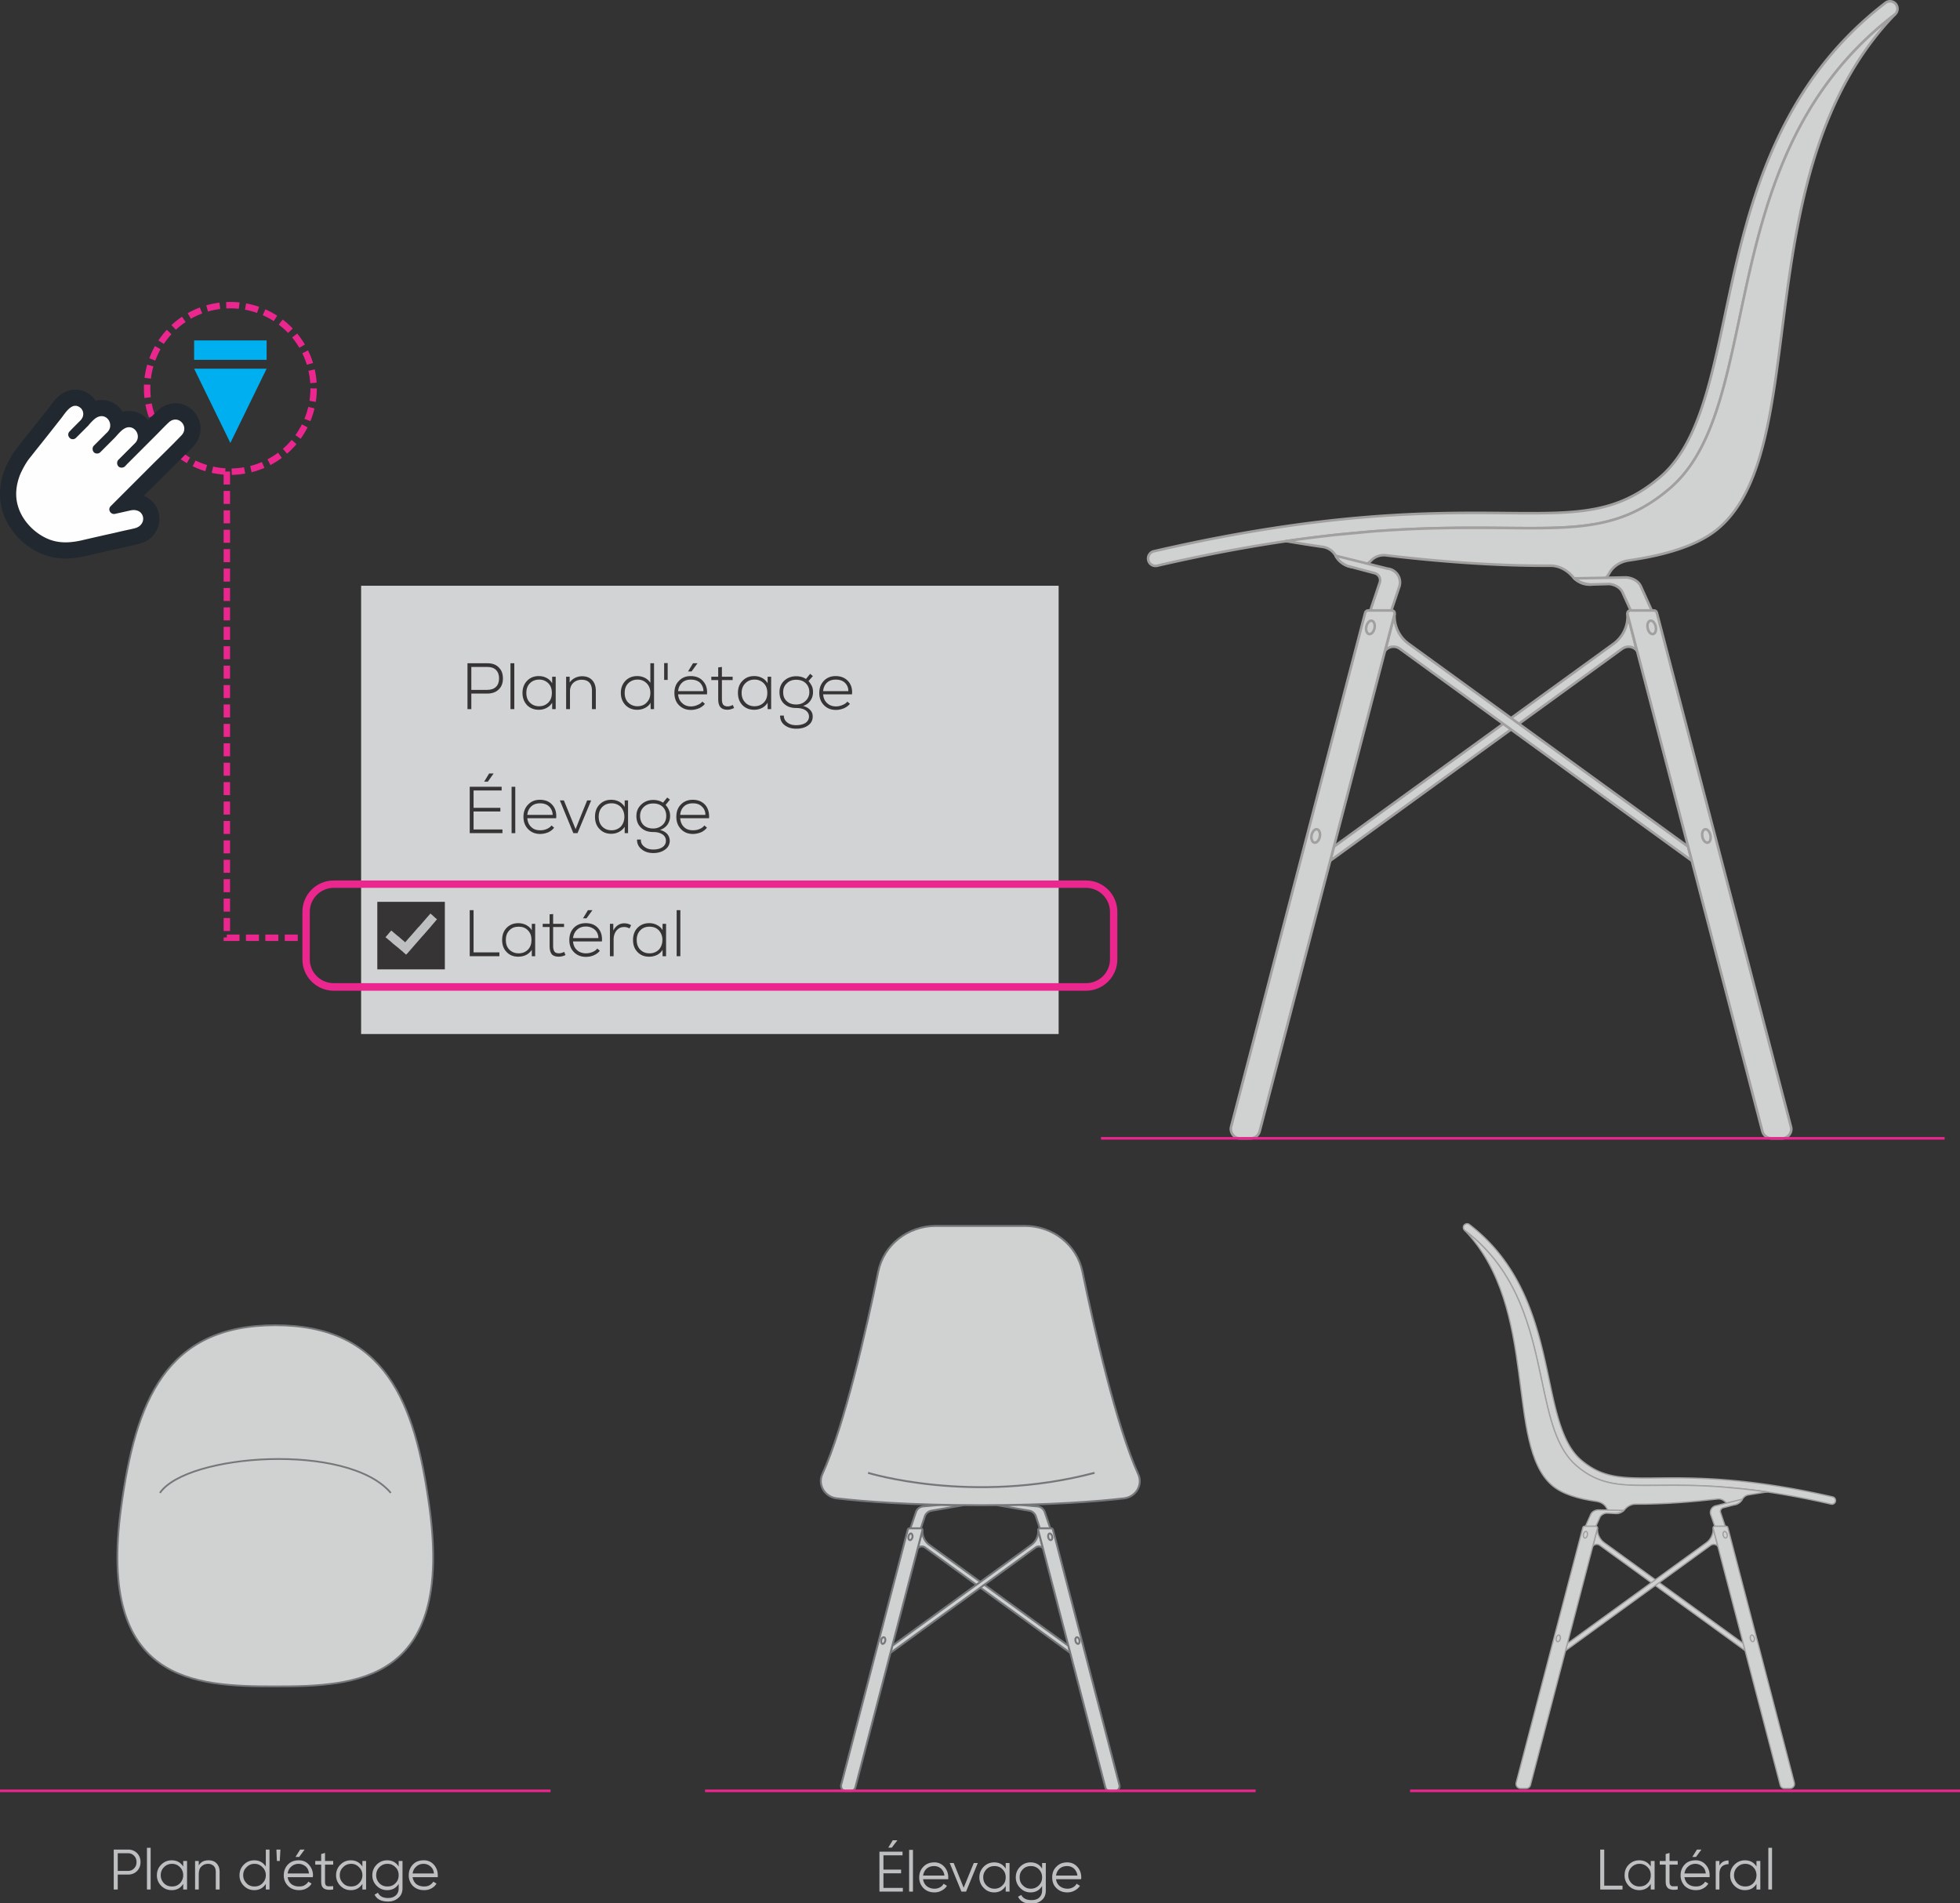 <svg xmlns="http://www.w3.org/2000/svg" xml:space="preserve" id="svg1" width="545.811" height="529.902" viewBox="0 0 144.413 140.203"><rect x="0" y="0" width="144.413" height="140.203" fill="#333333" stroke="none"/><defs id="defs1"><style id="style1" type="text/css">.fil2{fill-rule:nonzero}.str3,.str6{stroke:#ec268f;stroke-width:.16;stroke-miterlimit:22.926}.str6{stroke-width:.4;stroke-dasharray:.81 .4}.str0,.str2,.str4,.str5{stroke:#75787a;stroke-width:.11;stroke-linejoin:round;stroke-miterlimit:10}.str0,.str2,.str4{stroke-width:.12}.str0,.str4{stroke:#a1a09f;stroke-width:.16}.str4{stroke-width:.08}.fil1,.fil2{fill:none}.fil1{fill-rule:nonzero}.fil8{fill:#00afef}.fil0,.fil11,.fil3{fill:#bdbfc1;fill-rule:nonzero}.fil0,.fil11{fill:#373435}.fil0{fill:#d0d1d1}</style></defs><g id="layer1" transform="translate(-31.88 -126.972)"><g id="g23" style="clip-rule:evenodd;fill-rule:evenodd;image-rendering:optimizeQuality;shape-rendering:geometricPrecision;text-rendering:geometricPrecision" transform="matrix(1.182 0 0 1.182 31.88 126.946)"><g id="Camada_x0020_1"><g id="_2846389327872"><path id="path1" d="M71.58 34.94c.06.25.31.4.56.34 10.65-2.45 17.03-2.39 21.7-2.35 4.54.04 7.27.07 10.23-2.45 2.57-2.18 3.4-6.11 4.37-10.66 1.36-6.44 2.91-13.72 9.66-18.88.2-.16.24-.44.09-.65a.465.465 0 0 0-.66-.09c-7.02 5.38-8.67 13.15-10 19.43-.93 4.38-1.74 8.17-4.06 10.14-2.7 2.29-5.16 2.27-9.62 2.23-4.45-.04-11.15-.11-21.92 2.38-.25.05-.41.31-.35.56" class="fil0"></path><path id="path2" d="M71.58 34.94c.06.25.31.4.56.34 10.65-2.45 17.03-2.39 21.7-2.35 4.54.04 7.27.07 10.23-2.45 2.57-2.18 3.4-6.11 4.37-10.66 1.36-6.44 2.91-13.72 9.66-18.88.2-.16.24-.44.09-.65a.465.465 0 0 0-.66-.09c-7.02 5.38-8.67 13.15-10 19.43-.93 4.38-1.74 8.17-4.06 10.14-2.7 2.29-5.16 2.27-9.62 2.23-4.45-.04-11.15-.11-21.92 2.38-.25.05-.41.31-.35.56z" class="fil1 str0"></path><path id="path3" d="m83.23 33.36 2.36-.22c3.34-.25 5.99-.23 8.25-.21 4.54.04 7.27.07 10.23-2.45 2.57-2.18 3.4-6.11 4.37-10.66 1.36-6.44 2.91-13.72 9.66-18.88-9.4 9.79-4.99 26.93-10.98 32.01-1.22 1.04-3.21 1.66-5.58 2-.5.07-.97.34-1.22.79-.23.43-.69.72-1.22.72-.43 0-.81-.19-1.06-.49-.36-.42-.86-.7-1.42-.69-3.46.02-7.14-.28-10.25-.65-.33-.03-.66.08-.89.32-.25.26-.61.43-1 .43a1.4 1.4 0 0 1-1.22-.72c-.16-.29-.46-.5-.79-.55-.92-.13-1.69-.26-2.29-.36 1.07-.16 2.09-.28 3.05-.39" class="fil0"></path><path id="path4" d="m83.23 33.36 2.36-.22c3.34-.25 5.99-.23 8.25-.21 4.54.04 7.27.07 10.23-2.45 2.57-2.18 3.4-6.11 4.37-10.66 1.36-6.44 2.91-13.72 9.66-18.88-9.4 9.79-4.99 26.93-10.98 32.01-1.22 1.04-3.21 1.66-5.58 2-.5.07-.97.34-1.22.79-.23.43-.69.72-1.22.72-.43 0-.81-.19-1.06-.49-.36-.42-.86-.7-1.42-.69-3.46.02-7.14-.28-10.25-.65-.33-.03-.66.08-.89.32-.25.26-.61.43-1 .43a1.4 1.4 0 0 1-1.22-.72c-.16-.29-.46-.5-.79-.55-.92-.13-1.69-.26-2.29-.36 1.07-.16 2.09-.28 3.05-.39z" class="fil1 str0"></path><path id="path5" d="M80.17 33.75h.01z" class="fil0"></path><path id="path6" d="M80.17 33.75h.01z" class="fil1 str0"></path><path id="path7" d="M98.13 36.07c.33.26.73.39 1.15.38l1.05-.03c.38.05.69.25.81.52l.51 1.13h1.31l-.68-1.51c-.13-.3-.5-.52-.9-.55z" class="fil0"></path><path id="path8" d="M98.13 36.07c.33.26.73.39 1.15.38l1.05-.03c.38.05.69.25.81.52l.51 1.13h1.31l-.68-1.51c-.13-.3-.5-.52-.9-.55z" class="fil1 str0"></path><path id="path9" d="m83.26 34.66 3.22.8c.54.05.9.57.76 1.09l-.51 1.52h-1.31l.59-1.75c.08-.24-.06-.5-.31-.57l-1.69-.45c-.56-.21-.75-.64-.75-.64" class="fil0"></path><path id="path10" d="m83.26 34.66 3.22.8c.54.05.9.57.76 1.09l-.51 1.52h-1.31l.59-1.75c.08-.24-.06-.5-.31-.57l-1.69-.45c-.56-.21-.75-.64-.75-.64z" class="fil1 str0"></path><path id="path11" d="M101.45 38.3c.05.72-.28 1.41-.86 1.84L83.15 52.79l-.23.88 18.21-13.22c.29-.2.68-.15.9.12z" class="fil0"></path><path id="path12" d="M101.45 38.3c.05.72-.28 1.41-.86 1.84L83.15 52.79l-.23.88 18.21-13.22c.29-.2.68-.15.9.12z" class="fil1 str0"></path><path id="path13" d="M86.93 38.3c-.04.72.28 1.41.87 1.84l17.43 12.65.23.88-18.21-13.22a.67.67 0 0 0-.9.12z" class="fil0"></path><path id="path14" d="M86.93 38.3c-.04.72.28 1.41.87 1.84l17.43 12.65.23.88-18.21-13.22a.67.67 0 0 0-.9.12z" class="fil1 str0"></path><path id="path15" d="m109.86 70.54-8.41-32.24c-.03-.12.06-.23.18-.23h1.47c.09 0 .16.06.18.14l8.36 32.04c.1.36-.18.72-.55.72h-.67c-.26 0-.49-.18-.56-.43" class="fil0"></path><path id="path16" d="m109.86 70.54-8.41-32.24c-.03-.12.06-.23.18-.23h1.47c.09 0 .16.06.18.14l8.36 32.04c.1.36-.18.72-.55.72h-.67c-.26 0-.49-.18-.56-.43z" class="fil1 str0"></path><path id="path17" d="M102.71 39.18c.04.23.2.39.34.36s.21-.24.16-.47c-.05-.22-.2-.39-.34-.36s-.21.24-.16.47" class="fil0"></path><path id="path18" d="M102.71 39.18c.04.23.2.39.34.36s.21-.24.16-.47c-.05-.22-.2-.39-.34-.36s-.21.24-.16.47z" class="fil1 str0"></path><path id="path19" d="M106.12 52.18c.04.23.2.39.34.36s.21-.24.16-.47-.2-.39-.34-.36-.21.24-.16.47" class="fil0"></path><path id="path20" d="M106.12 52.18c.04.23.2.39.34.36s.21-.24.16-.47-.2-.39-.34-.36-.21.24-.16.47z" class="fil1 str0"></path><path id="path21" d="m78.52 70.54 8.41-32.24c.03-.12-.05-.23-.17-.23h-1.48c-.08 0-.16.06-.18.14l-8.36 32.04c-.09.36.18.72.55.72h.68c.26 0 .48-.18.55-.43" class="fil0"></path><path id="path22" d="m78.52 70.54 8.41-32.24c.03-.12-.05-.23-.17-.23h-1.48c-.08 0-.16.06-.18.14l-8.36 32.04c-.09.36.18.72.55.72h.68c.26 0 .48-.18.55-.43z" class="fil1 str0"></path><path id="path23" d="M85.68 39.18c-.05.23-.2.39-.34.36s-.22-.24-.17-.47c.05-.22.2-.39.34-.36s.22.24.17.47" class="fil0"></path><path id="path24" d="M85.68 39.18c-.05.23-.2.39-.34.36s-.22-.24-.17-.47c.05-.22.2-.39.34-.36s.22.24.17.47z" class="fil1 str0"></path><path id="path25" d="M82.27 52.18c-.05.23-.2.39-.34.36s-.22-.24-.17-.47.2-.39.34-.36.22.24.17.47" class="fil0"></path><path id="path26" d="M82.27 52.18c-.05.23-.2.39-.34.36s-.22-.24-.17-.47.2-.39.34-.36.22.24.17.47z" class="fil1 str0"></path><path id="line26" d="M68.63 70.97h52.59" class="fil1" style="stroke:#ec268f;stroke-width:.16;stroke-linejoin:round;stroke-miterlimit:4"></path><path id="path27" d="m60.03 93.84-1.97.34c-.19.03-.35.17-.41.35l-.25.75h-.65l.34-1c.06-.21.25-.35.46-.37l1.14-.1z" class="fil0"></path><path id="path28" d="m60.03 93.84-1.97.34c-.19.03-.35.17-.41.35l-.25.75h-.65l.34-1c.06-.21.25-.35.46-.37l1.14-.1z" class="fil1 str2"></path><path id="path29" d="m62.19 93.84 1.97.34c.19.03.35.17.41.35l.25.75h.65l-.34-1a.54.54 0 0 0-.46-.37l-1.14-.1z" class="fil0"></path><path id="path30" d="m62.19 93.84 1.97.34c.19.03.35.17.41.35l.25.75h.65l-.34-1a.54.54 0 0 0-.46-.37l-1.14-.1z" class="fil1 str2"></path><path id="path31" d="M57.5 95.4c-.02.36.14.7.43.91l8.67 6.29.11.44-9.05-6.57a.34.34 0 0 0-.45.05z" class="fil0"></path><path id="path32" d="M57.5 95.4c-.02.36.14.7.43.91l8.67 6.29.11.44-9.05-6.57a.34.34 0 0 0-.45.05z" class="fil1 str2"></path><path id="path33" d="M64.72 95.4c.02.36-.14.7-.43.91l-8.67 6.29-.11.44 9.05-6.57c.14-.1.34-.08.45.05z" class="fil0"></path><path id="path34" d="M64.72 95.4c.02.36-.14.7-.43.91l-8.67 6.29-.11.44 9.05-6.57c.14-.1.34-.08.45.05z" class="fil1 str2"></path><path id="path35" d="M53.32 111.42 57.5 95.4c.02-.06-.03-.12-.09-.12h-.73c-.04 0-.08.03-.09.07l-4.16 15.93c-.04.18.09.36.28.36h.33c.13 0 .25-.09.28-.22" class="fil0"></path><path id="path36" d="M53.32 111.42 57.5 95.4c.02-.06-.03-.12-.09-.12h-.73c-.04 0-.08.03-.09.07l-4.16 15.93c-.04.18.09.36.28.36h.33c.13 0 .25-.09.28-.22z" class="fil1 str2"></path><path id="path37" d="M56.88 95.84c-.03.11-.1.19-.17.17-.07-.01-.11-.11-.08-.23.02-.11.1-.19.16-.18.07.02.11.12.09.24" class="fil0"></path><path id="path38" d="M56.88 95.84c-.03.11-.1.19-.17.17-.07-.01-.11-.11-.08-.23.02-.11.1-.19.16-.18.07.02.11.12.09.24z" class="fil1 str2"></path><path id="path39" d="M55.18 102.3c-.02.11-.1.19-.17.18-.07-.02-.1-.12-.08-.24.02-.11.1-.19.17-.17.07.01.11.11.08.23" class="fil0"></path><path id="path40" d="M55.18 102.3c-.02.11-.1.19-.17.18-.07-.02-.1-.12-.08-.24.02-.11.1-.19.17-.17.07.01.11.11.08.23z" class="fil1 str2"></path><path id="path41" d="M68.9 111.42 64.72 95.4c-.02-.06.03-.12.09-.12h.73c.04 0 .08.03.09.07l4.15 15.93c.05.18-.08.36-.27.36h-.34c-.13 0-.24-.09-.27-.22" class="fil0"></path><path id="path42" d="M68.9 111.42 64.72 95.4c-.02-.06.03-.12.09-.12h.73c.04 0 .08.03.09.07l4.15 15.93c.05.18-.08.36-.27.36h-.34c-.13 0-.24-.09-.27-.22z" class="fil1 str2"></path><path id="path43" d="M65.34 95.84c.03.11.1.19.17.17.07-.01.11-.11.08-.23-.02-.11-.1-.19-.17-.18-.07.02-.1.12-.08.24" class="fil0"></path><path id="path44" d="M65.34 95.84c.03.11.1.19.17.17.07-.01.11-.11.08-.23-.02-.11-.1-.19-.17-.18-.07.02-.1.12-.08.24z" class="fil1 str2"></path><path id="path45" d="M67.04 102.3c.02.11.1.19.17.18.07-.02.1-.12.08-.24-.03-.11-.1-.19-.17-.17-.07.01-.11.11-.08.23" class="fil0"></path><path id="path46" d="M67.04 102.3c.02.11.1.19.17.18.07-.02.1-.12.08-.24-.03-.11-.1-.19-.17-.17-.07.01-.11.11-.08.23z" class="fil1 str2"></path><path id="path47" d="M61.11 93.84c4.37 0 7.31-.24 8.96-.43.74-.09 1.19-.85.88-1.51-1.35-2.96-2.74-9.04-3.48-12.64-.35-1.65-1.84-2.83-3.58-2.83h-5.56c-1.74 0-3.24 1.18-3.58 2.83-.74 3.6-2.13 9.68-3.49 12.64-.3.66.15 1.42.89 1.51 1.65.19 4.59.43 8.96.43" class="fil0"></path><path id="path48" d="M61.11 93.84c4.37 0 7.31-.24 8.96-.43.74-.09 1.19-.85.88-1.51-1.35-2.96-2.74-9.04-3.48-12.64-.35-1.65-1.84-2.83-3.58-2.83h-5.56c-1.74 0-3.24 1.18-3.58 2.83-.74 3.6-2.13 9.68-3.49 12.64-.3.66.15 1.42.89 1.51 1.65.19 4.59.43 8.96.43z" class="fil1 str2"></path><path id="path49" d="M54.11 91.82s6.49 2.01 14.12 0" class="fil1 str2"></path><path id="line49" d="M43.95 111.64h34.32" class="fil2 str3"></path><path id="path50" d="m55.94 114.72-.35.46h-.22l.28-.46zm-.87 2.97h1.21v.23h-1.46v-2.49h1.44v.23h-1.19v.89h1.1v.23h-1.1z" class="fil3"></path><path id="_1" d="M56.91 115.32v2.6h-.24v-2.6z" class="fil3"></path><path id="_2" d="M58.23 116.1a.8.8 0 0 1 .64.28q.24.27.24.66v.11h-1.57c.03.18.1.32.23.43.13.1.29.16.48.16.14 0 .25-.03.35-.09.1-.05.17-.13.22-.22l.21.13c-.08.12-.18.22-.32.29-.13.08-.29.12-.46.12q-.42 0-.69-.27a.92.92 0 0 1-.26-.67c0-.26.09-.49.26-.66.17-.18.4-.27.67-.27m0 .23c-.19 0-.34.05-.47.16-.12.11-.19.26-.22.43h1.33a.67.67 0 0 0-.22-.44.64.64 0 0 0-.42-.15" class="fil3"></path><path id="_3" d="m59.93 117.92-.73-1.78h.25l.62 1.54.63-1.54h.25l-.73 1.78z" class="fil3"></path><path id="_4" d="M62.69 116.14h.24v1.78h-.24v-.35c-.16.26-.4.4-.72.4-.25 0-.47-.09-.65-.28a.9.9 0 0 1-.27-.66q0-.39.27-.66c.18-.18.4-.27.65-.27q.48 0 .72.39zm-1.2 1.39c.14.14.3.21.5.21s.37-.07.5-.21c.14-.13.2-.3.2-.5s-.06-.36-.2-.5c-.13-.14-.3-.2-.5-.2s-.36.06-.5.2c-.13.14-.2.3-.2.5s.07.37.2.5" class="fil3"></path><path id="_5" d="M64.96 116.14h.23v1.71c0 .26-.08.46-.26.61-.17.14-.39.22-.63.22-.42 0-.7-.15-.84-.44l.2-.11c.11.21.32.32.64.32.2 0 .37-.05.48-.16.12-.11.18-.26.18-.44v-.28c-.16.26-.4.4-.72.4-.25 0-.47-.09-.65-.28a.9.9 0 0 1-.27-.66q0-.39.27-.66c.18-.18.4-.27.65-.27q.48 0 .72.39zm-1.2 1.39c.13.14.3.21.5.21.19 0 .36-.07.5-.21.13-.13.2-.3.2-.5s-.07-.36-.2-.5a.68.68 0 0 0-.5-.2c-.2 0-.37.06-.5.2-.14.14-.2.3-.2.5s.06.37.2.5" class="fil3"></path><path id="_6" d="M66.52 116.1c.26 0 .47.09.64.28q.24.27.24.66c0 .03 0 .06-.01.11h-1.56c.02.18.1.32.23.43.13.1.29.16.48.16.13 0 .25-.03.35-.09.1-.05.17-.13.22-.22l.21.13c-.08.12-.19.22-.32.29-.14.08-.29.12-.47.12-.28 0-.5-.09-.68-.27-.18-.17-.26-.4-.26-.67 0-.26.08-.49.26-.66.17-.18.39-.27.67-.27m0 .23c-.19 0-.34.05-.47.16a.7.7 0 0 0-.22.43h1.33a.7.7 0 0 0-.22-.44.64.64 0 0 0-.42-.15" class="fil3"></path><path id="path51" d="M114.41 93.6c-.02.12-.15.2-.27.17-5.29-1.22-8.46-1.19-10.78-1.17-2.26.02-3.61.04-5.08-1.21-1.28-1.09-1.69-3.04-2.17-5.3-.68-3.2-1.45-6.82-4.8-9.38a.236.236 0 0 1-.05-.32c.08-.1.23-.13.33-.05 3.49 2.67 4.31 6.54 4.97 9.65.46 2.18.86 4.06 2.01 5.04 1.35 1.14 2.57 1.13 4.78 1.11 2.22-.02 5.54-.05 10.89 1.18.12.03.2.15.17.28" class="fil0"></path><path id="path52" d="M114.41 93.6c-.02.12-.15.2-.27.17-5.29-1.22-8.46-1.19-10.78-1.17-2.26.02-3.61.04-5.08-1.21-1.28-1.09-1.69-3.04-2.17-5.3-.68-3.2-1.45-6.82-4.8-9.38a.236.236 0 0 1-.05-.32c.08-.1.23-.13.33-.05 3.49 2.67 4.31 6.54 4.97 9.65.46 2.18.86 4.06 2.01 5.04 1.35 1.14 2.57 1.13 4.78 1.11 2.22-.02 5.54-.05 10.89 1.18.12.03.2.15.17.28z" class="fil1 str4"></path><path id="path53" d="m108.63 92.82-1.18-.11c-1.65-.13-2.97-.12-4.09-.11-2.26.02-3.61.04-5.08-1.21-1.28-1.09-1.69-3.04-2.17-5.3-.68-3.2-1.45-6.82-4.8-9.38 4.66 4.86 2.48 13.38 5.45 15.9.61.52 1.6.83 2.77.99.25.04.49.17.61.4.11.21.34.36.61.36.21 0 .4-.1.52-.25.18-.21.43-.35.71-.34 1.71.01 3.54-.14 5.09-.32.16-.02.33.04.44.15.12.13.3.22.5.22.26 0 .48-.15.6-.36.08-.14.23-.25.4-.27.45-.07.84-.13 1.13-.18-.53-.08-1.03-.14-1.51-.19" class="fil0"></path><path id="path54" d="m108.63 92.82-1.18-.11c-1.65-.13-2.97-.12-4.09-.11-2.26.02-3.61.04-5.08-1.21-1.28-1.09-1.69-3.04-2.17-5.3-.68-3.2-1.45-6.82-4.8-9.38 4.66 4.86 2.48 13.38 5.45 15.9.61.52 1.6.83 2.77.99.25.04.49.17.61.4.11.21.34.36.61.36.21 0 .4-.1.52-.25.18-.21.43-.35.71-.34 1.71.01 3.54-.14 5.09-.32.16-.02.33.04.44.15.12.13.3.22.5.22.26 0 .48-.15.6-.36.08-.14.23-.25.4-.27.45-.07.84-.13 1.13-.18-.53-.08-1.03-.14-1.51-.19z" class="fil1 str4"></path><path id="path55" d="M110.15 93.01h-.01z" class="fil0"></path><path id="path56" d="M110.15 93.01h-.01z" class="fil1 str4"></path><path id="path57" d="M101.23 94.16a.93.93 0 0 1-.57.19l-.53-.02c-.19.03-.34.13-.4.26l-.25.56h-.65l.33-.74c.07-.16.25-.26.45-.28z" class="fil0"></path><path id="path58" d="M101.23 94.16a.93.93 0 0 1-.57.19l-.53-.02c-.19.03-.34.13-.4.26l-.25.56h-.65l.33-.74c.07-.16.25-.26.45-.28z" class="fil1 str4"></path><path id="path59" d="m108.61 93.46-1.6.4c-.26.02-.45.28-.38.54l.26.75h.65l-.29-.86c-.04-.12.03-.25.15-.29l.84-.22c.28-.11.37-.32.37-.32" class="fil0"></path><path id="path60" d="m108.61 93.46-1.6.4c-.26.02-.45.28-.38.54l.26.75h.65l-.29-.86c-.04-.12.03-.25.15-.29l.84-.22c.28-.11.37-.32.37-.32z" class="fil1 str4"></path><path id="path61" d="M99.58 95.27c-.03.36.14.7.43.91l8.66 6.28.11.44-9.05-6.56a.325.325 0 0 0-.44.05z" class="fil0"></path><path id="path62" d="M99.58 95.27c-.03.36.14.7.43.91l8.66 6.28.11.44-9.05-6.56a.325.325 0 0 0-.44.05z" class="fil1 str4"></path><path id="path63" d="M106.79 95.27c.02.36-.14.7-.43.91l-8.66 6.28-.11.44 9.04-6.56c.14-.1.34-.08.45.05z" class="fil0"></path><path id="path64" d="M106.79 95.27c.02.36-.14.7-.43.91l-8.66 6.28-.11.44 9.04-6.56c.14-.1.34-.08.45.05z" class="fil1 str4"></path><path id="path65" d="m95.4 111.28 4.18-16.01c.01-.06-.03-.12-.09-.12h-.73c-.04 0-.08.03-.09.07l-4.16 15.92c-.04.18.09.35.28.35h.33c.13 0 .25-.08.28-.21" class="fil0"></path><path id="path66" d="m95.4 111.28 4.18-16.01c.01-.06-.03-.12-.09-.12h-.73c-.04 0-.08.03-.09.07l-4.16 15.92c-.04.18.09.35.28.35h.33c.13 0 .25-.08.28-.21z" class="fil1 str4"></path><path id="path67" d="M98.95 95.71c-.02.11-.1.19-.17.17-.06-.01-.1-.11-.08-.23.03-.11.1-.19.17-.18.07.02.11.12.08.24" class="fil0"></path><path id="path68" d="M98.95 95.71c-.02.11-.1.19-.17.17-.06-.01-.1-.11-.08-.23.03-.11.1-.19.17-.18.07.02.11.12.08.24z" class="fil1 str4"></path><path id="path69" d="M97.26 102.16c-.02.12-.1.2-.17.18-.07-.01-.11-.12-.08-.23.02-.11.1-.19.17-.18.07.02.1.12.08.23" class="fil0"></path><path id="path70" d="M97.26 102.16c-.02.12-.1.2-.17.18-.07-.01-.11-.12-.08-.23.02-.11.1-.19.17-.18.07.02.1.12.08.23z" class="fil1 str4"></path><path id="path71" d="m110.97 111.28-4.18-16.01c-.02-.06.03-.12.09-.12h.73c.04 0 .08.03.09.07l4.15 15.92c.05.18-.09.35-.27.35h-.34c-.13 0-.24-.08-.27-.21" class="fil0"></path><path id="path72" d="m110.97 111.28-4.18-16.01c-.02-.06.03-.12.09-.12h.73c.04 0 .08.03.09.07l4.15 15.92c.05.18-.09.35-.27.35h-.34c-.13 0-.24-.08-.27-.21z" class="fil1 str4"></path><path id="path73" d="M107.41 95.71c.03.11.1.19.17.17.07-.01.11-.11.08-.23-.02-.11-.1-.19-.17-.18-.07.02-.1.12-.08.24" class="fil0"></path><path id="path74" d="M107.41 95.71c.03.11.1.19.17.17.07-.01.11-.11.08-.23-.02-.11-.1-.19-.17-.18-.07.02-.1.12-.08.24z" class="fil1 str4"></path><path id="path75" d="M109.11 102.16c.02.12.1.2.16.18.07-.01.11-.12.09-.23-.03-.11-.1-.19-.17-.18-.07.02-.11.12-.08.23" class="fil0"></path><path id="path76" d="M109.11 102.16c.02.12.1.2.16.18.07-.01.11-.12.09-.23-.03-.11-.1-.19-.17-.18-.07.02-.11.12-.08.23z" class="fil1 str4"></path><path id="line76" d="M87.9 111.64h34.32" class="fil2 str3"></path><path id="polygon76" d="M99.75 115.3h.25v2.25h1.14v.24h-1.39z" class="fil3"></path><path id="_1_335" d="M102.9 116.01h.24v1.78h-.24v-.35q-.24.39-.72.39c-.25 0-.47-.09-.65-.27a.9.9 0 0 1-.26-.66c0-.26.08-.48.26-.66s.4-.27.65-.27q.48 0 .72.39zm-1.2 1.39c.14.14.31.2.5.2.2 0 .37-.06.5-.2.14-.14.2-.3.2-.5s-.06-.37-.2-.5a.66.66 0 0 0-.5-.21c-.19 0-.36.07-.5.21-.13.13-.2.3-.2.5s.07.36.2.5" class="fil3"></path><path id="_2_336" d="M104.58 116.24h-.51v1.08c0 .09.02.16.06.2.03.05.09.07.17.07.07 0 .17 0 .28-.01v.21c-.25.04-.43.02-.56-.05-.12-.08-.19-.22-.19-.42v-1.08h-.37v-.23h.37v-.43l.24-.07v.5h.51z" class="fil3"></path><path id="_3_337" d="m106.06 115.3-.34.46h-.23l.29-.46zm-.37.67a.8.8 0 0 1 .64.28q.24.27.24.66v.11H105c.03.18.1.32.23.43q.195.15.48.15c.14 0 .25-.02.35-.08s.18-.13.23-.22l.2.12c-.08.13-.18.23-.32.3-.13.08-.29.11-.46.11-.28 0-.51-.09-.69-.26a.94.94 0 0 1-.26-.67c0-.27.09-.49.26-.67s.4-.26.67-.26m0 .22c-.19 0-.34.06-.46.17-.13.11-.2.25-.23.43h1.33c-.02-.19-.09-.34-.22-.44a.65.65 0 0 0-.42-.16" class="fil3"></path><path id="_4_338" d="M107.18 116.3c.11-.21.3-.32.57-.32v.23c-.17 0-.3.05-.41.14-.1.1-.16.24-.16.45v.99h-.23v-1.78h.23z" class="fil3"></path><path id="_5_339" d="M109.49 116.01h.24v1.78h-.24v-.35q-.24.39-.72.39c-.25 0-.47-.09-.65-.27a.9.9 0 0 1-.27-.66q0-.39.27-.66c.18-.18.4-.27.65-.27q.48 0 .72.39zm-1.2 1.39c.14.14.3.2.5.2s.36-.06.5-.2c.13-.14.2-.3.2-.5s-.07-.37-.2-.5a.67.67 0 0 0-.5-.21c-.2 0-.36.07-.5.21-.13.13-.2.3-.2.5s.07.36.2.5" class="fil3"></path><path id="_6_340" d="M110.46 115.19v2.6h-.23v-2.6z" class="fil3"></path><path id="path77" d="M17.16 82.62c6.84 0 8.71 4.75 9.61 11.36 1.5 10.92-4.59 11.15-9.61 11.15s-11.11-.23-9.61-11.15c.9-6.61 2.77-11.36 9.61-11.36" class="fil0"></path><path id="path78" d="M17.16 82.62c6.84 0 8.71 4.75 9.61 11.36 1.5 10.92-4.59 11.15-9.61 11.15s-11.11-.23-9.61-11.15c.9-6.61 2.77-11.36 9.61-11.36z" class="fil1 str5"></path><path id="path79" d="M9.97 93.07c1.67-2.44 11.71-3.17 14.39 0" class="fil1 str5"></path><path id="line79" d="M0 111.64h34.32" class="fil2 str3"></path><path id="path80" d="M7.98 115.3c.22 0 .41.07.56.22s.22.34.22.56-.07.41-.22.56-.34.22-.56.22h-.64v.93h-.25v-2.49zm0 1.33c.15 0 .28-.05.38-.16q.15-.15.15-.39t-.15-.39a.5.5 0 0 0-.38-.16h-.64v1.1z" class="fil3"></path><path id="_1_341" d="M9.39 115.19v2.6h-.23v-2.6z" class="fil3"></path><path id="_2_342" d="M11.42 116.01h.24v1.78h-.24v-.35q-.24.39-.72.39c-.25 0-.47-.09-.65-.27a.9.9 0 0 1-.27-.66q0-.39.27-.66c.18-.18.4-.27.65-.27q.48 0 .72.39zm-1.2 1.39c.14.14.3.2.5.2s.36-.06.5-.2c.13-.14.2-.3.2-.5s-.07-.37-.2-.5a.67.67 0 0 0-.5-.21c-.2 0-.36.07-.5.21-.13.13-.2.3-.2.5s.07.36.2.5" class="fil3"></path><path id="_3_343" d="M12.99 115.97c.22 0 .39.06.51.19.13.14.19.31.19.54v1.09h-.24v-1.09c0-.16-.04-.29-.12-.37a.5.5 0 0 0-.36-.14c-.17 0-.31.06-.42.17-.11.1-.16.27-.16.5v.93h-.23v-1.78h.23v.28c.13-.22.33-.32.6-.32" class="fil3"></path><path id="_4_344" d="M16.57 115.3h.23v2.49h-.23v-.35q-.255.39-.72.39c-.26 0-.47-.09-.65-.27a.9.9 0 0 1-.27-.66q0-.39.27-.66c.18-.18.39-.27.65-.27q.465 0 .72.39zm-1.2 2.1c.13.14.3.2.49.2.2 0 .37-.06.5-.2.14-.14.21-.3.21-.5s-.07-.37-.21-.5a.66.66 0 0 0-.5-.21.65.65 0 0 0-.49.21c-.14.13-.21.3-.21.5s.07.36.21.5" class="fil3"></path><path id="_5_345" d="m17.48 115.3-.04.71h-.18l-.03-.71z" class="fil3"></path><path id="_6_346" d="m18.99 115.3-.34.46h-.23l.29-.46zm-.37.67c.27 0 .48.09.64.28.16.18.25.4.25.66 0 .02-.01.06-.01.11h-1.57c.03.18.1.32.23.43q.195.15.48.15c.14 0 .26-.02.35-.08.1-.06.18-.13.23-.22l.2.12c-.07.13-.18.23-.32.3-.13.08-.29.11-.46.11-.28 0-.51-.09-.68-.26a.9.9 0 0 1-.27-.67c0-.27.09-.49.26-.67.18-.18.4-.26.67-.26m0 .22a.67.67 0 0 0-.46.17c-.13.11-.2.25-.23.43h1.33c-.02-.19-.09-.34-.21-.44a.7.7 0 0 0-.43-.16" class="fil3"></path><path id="_7" d="M20.77 116.24h-.51v1.08c0 .09.02.16.05.2.04.05.1.07.18.07.07 0 .17 0 .28-.01v.21c-.25.04-.44.02-.56-.05-.13-.08-.19-.22-.19-.42v-1.08h-.37v-.23h.37v-.43l.24-.07v.5h.51z" class="fil3"></path><path id="_8" d="M22.59 116.01h.23v1.78h-.23v-.35q-.255.39-.72.39c-.26 0-.47-.09-.65-.27a.9.9 0 0 1-.27-.66q0-.39.27-.66c.18-.18.39-.27.65-.27q.465 0 .72.39zm-1.2 1.39c.13.14.3.2.5.2.19 0 .36-.06.49-.2.14-.14.21-.3.21-.5s-.07-.37-.21-.5a.65.65 0 0 0-.49-.21c-.2 0-.37.07-.5.21-.14.13-.21.3-.21.5s.07.36.21.5" class="fil3"></path><path id="_9" d="M24.85 116.01h.24v1.71c0 .25-.09.46-.27.6-.17.15-.38.22-.63.22-.41 0-.7-.14-.84-.43l.21-.12c.1.22.32.33.63.33.21 0 .37-.06.49-.17.11-.1.17-.25.17-.43v-.28q-.24.39-.72.39c-.25 0-.47-.09-.65-.27a.9.9 0 0 1-.27-.66q0-.39.27-.66c.18-.18.4-.27.65-.27q.48 0 .72.39zm-1.2 1.39c.14.14.3.2.5.2s.36-.06.5-.2.2-.3.2-.5-.06-.37-.2-.5a.67.67 0 0 0-.5-.21c-.2 0-.36.07-.5.21-.13.13-.2.3-.2.5s.07.36.2.5" class="fil3"></path><path id="_10" d="M26.41 115.97a.8.8 0 0 1 .64.28q.24.27.24.66v.11h-1.57c.03.18.1.32.23.43q.195.15.48.15c.14 0 .25-.02.35-.08s.18-.13.23-.22l.2.12c-.08.13-.18.23-.32.3-.13.08-.29.11-.46.11-.28 0-.51-.09-.69-.26a.94.94 0 0 1-.26-.67c0-.27.09-.49.26-.67s.4-.26.67-.26m0 .22c-.19 0-.34.06-.46.17-.13.11-.2.25-.23.43h1.33c-.02-.19-.09-.34-.22-.44a.65.65 0 0 0-.42-.16" class="fil3"></path><path id="polygon80" d="M65.99 64.47H22.51V36.53h43.48z" style="fill-rule:nonzero;fill:#d2d3d5"></path><path id="polygon81" d="M27.73 60.44h-4.21v-4.21h4.21z" style="fill-rule:nonzero;fill:#373435"></path><path id="path81" d="M24.88 58.42c0 .02.3.26.33.29.01.01.04.04.05.04l.26-.3c.01-.01.02-.01.03-.03.01-.01.01-.01.02-.03a.12.12 0 0 0 .05-.05l.47-.54h.01l.59-.68c.01-.02.03-.03.05-.05.01-.02.08-.09.09-.11.02.01.12.11.16.13 0 .01 0 .01.01.02.01 0 0 0 .01.01.02.01.02.02.04.03.03.04.17.15.19.17l-.41.48c-.02.02-.02.03-.03.04l-.44.5c-.01 0-.01.01-.02.02l-.96 1.1c-.02.01-.05.06-.07.06-.01-.01-.17-.15-.19-.17l-.2-.17c-.1-.09-.23-.19-.34-.28l-.06-.05c-.03-.02-.05-.04-.07-.06s-.19-.17-.2-.17c-.02-.02-.21-.18-.22-.18.01-.02.04-.05.05-.06l.13-.15c.03-.04.06-.07.09-.11l.09-.1c.02.01.21.18.24.2.03.03.22.19.25.2" style="fill:#bdbfc1"></path><path id="path82" d="M20.8 54.98h46.9c1.03 0 1.87.84 1.87 1.87v2.97c0 1.03-.84 1.87-1.87 1.87H20.8c-1.03 0-1.87-.84-1.87-1.87v-2.97c0-1.03.84-1.87 1.87-1.87zm0 .3h46.9c.86 0 1.57.71 1.57 1.57v2.97c0 .86-.71 1.56-1.57 1.56H20.8c-.86 0-1.57-.7-1.57-1.56v-2.97c0-.86.71-1.57 1.57-1.57z" class="str3" style="fill:#ec268f"></path><path id="polygon82" d="m12.1 23 2.26 4.63L16.62 23z" class="fil8"></path><path id="polygon83" d="M12.1 21.24h4.52v1.21H12.1z" class="fil8"></path><path id="polyline83" d="M14.14 29.41v29.06h4.78" class="fil2 str6"></path><circle id="circle83" cx="14.36" cy="24.23" r="5.19" class="fil2 str6"></circle><path id="path83" d="M8.97 30.92c.44-.44.88-.87 1.32-1.31l.03-.03.02-.02c.57-.56 1.13-1.12 1.69-1.69.6-.62.64-1.56.05-2.2-.6-.66-1.57-.67-2.23-.08-.21.2-.41.41-.62.62-.39-.48-1-.67-1.58-.52 0 0-.01 0-.01-.01-.36-.58-1.04-.85-1.69-.68a.8.8 0 0 0-.16-.21l-.03-.04-.04-.03c-.61-.56-1.43-.54-2.05-.01-.29.24-.44.49-.66.78-.46.57-.92 1.15-1.37 1.72-.21.26-.41.52-.62.79l-.02.01-.01.02-.06.09c-.07.09-.13.18-.19.28-.16.27-.31.55-.43.84-.33.85-.42 1.78-.15 2.66.39 1.27 1.5 2.37 2.77 2.76.79.25 1.55.21 2.34.03.69-.16 1.38-.31 2.07-.47.34-.07.68-.15 1.02-.23.52-.12.92-.23 1.26-.69.51-.68.39-1.64-.28-2.16-.12-.09-.24-.16-.37-.22" style="fill:#212830"></path><path id="path84" d="M3.8 26.11c-.46.58-.91 1.16-1.37 1.73-.21.26-.41.52-.62.78 0 .01 0 .01-.01.01-.01.02-.03.05-.05.07a5.449 5.449 0 0 0-.5.91c-.25.64-.33 1.33-.12 1.99.29.96 1.16 1.8 2.1 2.1.61.19 1.21.14 1.82.01.69-.16 1.38-.32 2.07-.47.34-.08.68-.16 1.02-.23.25-.06.5-.09.67-.32.18-.23.15-.57-.09-.76-.18-.13-.4-.14-.61-.09l-.94.21c-.27.06-.48-.27-.27-.48l2.72-2.72s.01 0 .01-.01c.56-.55 1.12-1.1 1.67-1.67.54-.55-.19-1.35-.77-.83-.27.25-.53.53-.79.79l-.75.75-1.06 1.06c-.05.05-.09.1-.14.15-.11.1-.3.11-.41 0-.1-.12-.11-.29 0-.41l1.05-1.05c.44-.47-.09-1.23-.67-.9-.25.14-.45.42-.64.61 0 0 0 .01-.01.01l-.75.75-.11.11c-.1.1-.29.11-.4 0-.1-.12-.11-.29 0-.41l.75-.75c.04-.04.08-.07.11-.11.41-.44-.02-1.18-.61-.93-.21.09-.4.31-.57.5 0 .01 0 .01-.01.02l-.68.68-.1.1c-.11.11-.3.12-.4 0a.275.275 0 0 1 0-.4c.22-.23.45-.46.68-.69.01 0 .01-.01.01-.01.2-.22.22-.52.02-.74-.54-.49-.97.29-1.25.64" style="fill:#fefefe;fill-rule:nonzero"></path><path id="path85" d="M30.38 41.36c.3 0 .54.08.71.26.18.17.26.4.26.69 0 .28-.08.51-.26.68-.17.17-.41.26-.71.26h-1v.97h-.24v-2.86zm-.01 1.66c.23 0 .41-.06.55-.19.13-.13.19-.31.19-.52 0-.22-.06-.4-.19-.53s-.31-.19-.55-.19h-.99v1.43z" class="fil11"></path><path id="_1_347" d="M32.06 41.36v2.86h-.24v-2.86z" class="fil11"></path><path id="_2_348" d="M34.42 42.2h.22v2.02h-.22v-.4c-.08.13-.19.24-.34.32s-.31.12-.5.12c-.29 0-.54-.1-.73-.29-.18-.2-.28-.45-.28-.76s.1-.56.28-.75c.19-.2.44-.3.73-.3.19 0 .35.04.5.12s.26.19.34.33zm-.82 1.84c.24 0 .43-.08.58-.23s.22-.35.22-.6-.07-.45-.22-.6a.78.78 0 0 0-.58-.23c-.23 0-.42.08-.57.23s-.22.35-.22.6.07.45.22.6.34.23.57.23" class="fil11"></path><path id="_3_349" d="M36.28 42.17q.405 0 .63.24c.15.16.23.38.23.66v1.15h-.24v-1.14c0-.22-.05-.39-.16-.51q-.165-.18-.48-.18a.74.74 0 0 0-.53.2c-.14.14-.2.32-.2.52v1.11h-.24V42.2h.22v.36c.08-.12.19-.21.32-.28.14-.07.29-.11.45-.11" class="fil11"></path><path id="_4_350" d="M40.54 41.36h.23v2.86h-.21l-.01-.4c-.07.14-.18.24-.33.32s-.32.12-.5.12c-.3 0-.54-.1-.73-.29-.19-.2-.29-.45-.29-.76s.1-.56.29-.76c.19-.19.43-.29.73-.29.18 0 .34.04.48.11.15.08.26.18.34.31zm-1.38 2.45a.8.8 0 0 0 .58.23c.23 0 .43-.08.57-.23.15-.15.23-.35.23-.6s-.08-.45-.23-.6a.76.76 0 0 0-.57-.23.8.8 0 0 0-.58.23c-.15.15-.22.35-.22.6s.07.45.22.6" class="fil11"></path><path id="_5_351" d="M41.62 41.35v1.05h-.22v-1.05z" class="fil11"></path><path id="_6_352" d="m43.48 41.36-.37.51h-.22l.31-.51zm-.43.8c.34 0 .6.11.78.32.19.21.27.48.24.82h-1.8c.02.23.1.41.25.54.14.14.33.21.55.21.15 0 .28-.03.41-.09q.195-.075.3-.21l.16.14c-.09.12-.22.21-.37.28-.16.06-.32.1-.5.1-.31 0-.55-.1-.75-.3-.19-.19-.28-.45-.28-.76s.09-.56.28-.75c.19-.2.43-.3.73-.3m.01.22c-.22 0-.4.06-.54.19s-.23.31-.25.53h1.58a.76.76 0 0 0-.22-.53c-.15-.13-.34-.19-.57-.19" class="fil11"></path><path id="_7_353" d="m45.68 43.96.08.19c-.15.07-.28.11-.42.11-.2 0-.35-.06-.44-.17s-.13-.27-.13-.49v-1.19h-.43v-.21h.43v-.58l.23-.03v.61h.67v.21H45v1.19c0 .14.02.25.07.33.06.08.15.12.29.12.1 0 .2-.03.32-.09" class="fil11"></path><path id="_8_354" d="M47.85 42.2h.22v2.02h-.22v-.4c-.08.13-.19.24-.34.32s-.32.12-.5.12c-.3 0-.54-.1-.73-.29-.19-.2-.28-.45-.28-.76s.09-.56.28-.75c.19-.2.43-.3.73-.3.19 0 .35.04.5.12s.26.19.34.33zm-.82 1.84c.24 0 .43-.08.58-.23s.22-.35.22-.6-.07-.45-.22-.6a.78.78 0 0 0-.58-.23.76.76 0 0 0-.57.23c-.15.15-.23.35-.23.6s.08.45.23.6c.14.15.34.23.57.23" class="fil11"></path><path id="_9_355" d="M50.06 44.02c.19.05.34.14.44.25.11.11.16.25.16.41 0 .23-.09.41-.28.55q-.285.21-.75.21c-.3 0-.54-.08-.73-.23a.7.7 0 0 1-.27-.59h.23c0 .18.07.32.21.43.15.12.33.17.56.17.24 0 .43-.05.58-.14.14-.1.22-.23.22-.4 0-.16-.08-.29-.22-.39-.14-.09-.33-.14-.57-.14-.33 0-.58-.09-.77-.27s-.28-.42-.28-.72c0-.28.09-.52.29-.71.2-.18.45-.28.75-.28.24 0 .45.06.61.17l.26-.32.17.14-.27.31c.1.12.17.23.22.34.04.1.06.22.06.35 0 .21-.06.39-.17.54-.11.16-.26.26-.45.32m-.43-.09c.23 0 .43-.07.58-.22a.72.72 0 0 0 .24-.55c0-.23-.08-.42-.23-.56s-.34-.21-.59-.21c-.24 0-.43.07-.58.22-.16.14-.23.33-.23.55 0 .24.07.43.22.56.14.14.34.21.59.21" class="fil11"></path><path id="_10_356" d="M52.09 42.16c.33 0 .59.11.78.32s.27.48.24.82h-1.8q.03.345.24.54c.15.14.33.21.56.21.14 0 .28-.03.41-.09q.195-.075.3-.21l.16.14c-.1.12-.22.21-.38.28-.15.06-.32.1-.49.1q-.465 0-.75-.3c-.19-.19-.29-.45-.29-.76s.1-.56.28-.75c.19-.2.44-.3.74-.3m.01.22c-.23 0-.41.06-.55.19s-.22.31-.24.53h1.57a.68.68 0 0 0-.22-.53c-.14-.13-.33-.19-.56-.19" class="fil11"></path><path id="path86" d="m30.77 48.23-.36.51h-.23l.31-.51zm-1.25 3.49h1.8v.23h-2.04v-2.89h1.99v.23h-1.75v1.08h1.67v.23h-1.67z" class="fil11"></path><path id="_1_357" d="M32.12 49.06v2.89h-.23v-2.89z" class="fil11"></path><path id="_2_358" d="M33.65 49.87c.34 0 .6.11.78.32.19.21.27.49.24.83h-1.8c.02.23.1.42.25.55.14.14.32.2.55.2.15 0 .28-.02.41-.08.13-.05.23-.13.3-.22l.16.14c-.09.12-.22.22-.37.29-.16.06-.32.1-.5.1-.31 0-.55-.1-.75-.3-.19-.2-.29-.45-.29-.77 0-.31.1-.57.29-.76.19-.2.43-.3.73-.3m.01.22c-.22 0-.4.06-.54.19s-.23.31-.25.53h1.58a.73.73 0 0 0-.22-.52c-.15-.14-.34-.2-.57-.2" class="fil11"></path><path id="_3_359" d="M36.85 49.91 36 51.95h-.26l-.84-2.04h.25l.35.86.38.93.37-.93.35-.86z" class="fil11"></path><path id="_4_360" d="M38.94 49.91h.21v2.04h-.21v-.4c-.08.13-.2.24-.35.32s-.31.12-.49.12c-.3 0-.54-.1-.73-.3-.19-.19-.28-.45-.28-.76s.09-.57.28-.76c.19-.2.43-.3.73-.3.18 0 .35.04.5.12.14.08.26.19.34.33zm-.82 1.86a.8.8 0 0 0 .58-.23c.14-.16.22-.36.22-.61s-.08-.45-.22-.61a.8.8 0 0 0-.58-.23c-.24 0-.43.08-.58.23-.15.16-.22.36-.22.61s.07.45.22.61c.15.15.34.23.58.23" class="fil11"></path><path id="_5_361" d="M41.14 51.75c.2.05.35.14.45.25a.653.653 0 0 1-.13.97c-.18.14-.43.22-.74.22-.3 0-.54-.08-.73-.24a.72.72 0 0 1-.28-.6h.24c-.01.18.06.33.21.44.14.12.33.18.56.18.24 0 .43-.05.58-.15.14-.1.21-.23.21-.4a.46.46 0 0 0-.21-.39c-.15-.1-.34-.15-.58-.15-.32 0-.57-.09-.76-.27s-.29-.42-.29-.73c0-.29.1-.52.3-.71s.45-.29.75-.29c.24 0 .44.06.61.17l.26-.32.17.13-.27.33c.1.11.17.23.21.33.05.11.07.23.07.36 0 .21-.06.39-.17.55a.94.94 0 0 1-.46.32m-.42-.09c.23 0 .42-.08.58-.22.16-.15.23-.34.23-.56 0-.23-.07-.42-.22-.57-.15-.14-.35-.21-.59-.21s-.44.07-.59.22c-.15.14-.23.33-.23.56 0 .24.08.43.22.57q.225.21.6.21" class="fil11"></path><path id="_6_362" d="M43.18 49.87c.33 0 .59.11.78.32.18.21.26.49.24.83h-1.8c.02.23.1.42.24.55.14.14.33.2.56.2.14 0 .28-.02.41-.08.13-.05.23-.13.3-.22l.16.14c-.1.12-.22.22-.38.29-.15.06-.32.1-.5.1-.3 0-.55-.1-.74-.3s-.29-.45-.29-.77c0-.31.09-.57.28-.76.19-.2.44-.3.74-.3m0 .22c-.22 0-.4.06-.54.19s-.22.31-.24.53h1.57a.66.66 0 0 0-.22-.52c-.14-.14-.33-.2-.57-.2" class="fil11"></path><path id="polygon86" d="M31.13 59.38v.24h-1.85v-2.87h.24v2.63z" class="fil11"></path><path id="_1_363" d="M33.15 57.6h.21v2.02h-.21v-.4c-.08.13-.2.24-.35.32-.14.07-.31.11-.49.11-.3 0-.54-.09-.73-.29-.19-.19-.28-.45-.28-.75 0-.31.09-.56.28-.76.19-.19.43-.29.73-.29.18 0 .35.04.5.12.14.08.26.18.34.32zm-.82 1.84c.24 0 .43-.08.58-.23s.22-.36.22-.6c0-.25-.07-.45-.22-.6-.15-.16-.34-.23-.58-.23s-.43.07-.58.23c-.15.15-.22.35-.22.6 0 .24.07.45.22.6s.34.23.58.23" class="fil11"></path><path id="_2_364" d="m35.17 59.35.08.2c-.15.07-.29.1-.42.1-.2 0-.35-.05-.44-.16s-.13-.28-.13-.5V57.8h-.43v-.2h.43v-.59l.22-.02v.61h.68v.2h-.68v1.19c0 .15.03.26.08.34.05.07.15.11.28.11q.15 0 .33-.09" class="fil11"></path><path id="_3_365" d="m36.93 56.75-.37.51h-.22l.31-.51zm-.42.81c.33 0 .59.1.77.31.19.21.27.49.24.83h-1.8c.02.23.1.41.25.54.14.13.33.2.56.2.14 0 .27-.03.4-.08.14-.06.24-.13.3-.22l.16.14c-.09.12-.22.21-.37.28-.16.07-.32.1-.5.1-.3 0-.55-.1-.74-.29-.2-.2-.29-.45-.29-.76s.09-.56.28-.76c.19-.19.43-.29.74-.29m0 .21c-.22 0-.4.07-.54.2s-.22.3-.25.52h1.58c0-.21-.08-.39-.22-.52a.84.84 0 0 0-.57-.2" class="fil11"></path><path id="_4_366" d="M38.91 57.57c.17 0 .31.04.43.12l-.1.2a.67.67 0 0 0-.34-.09c-.19 0-.34.07-.47.22q-.18.225-.18.57v1.03h-.23V57.6h.21v.42c.07-.14.17-.25.28-.33.12-.08.25-.12.4-.12" class="fil11"></path><path id="_5_367" d="M41.3 57.6h.22v2.02h-.22v-.4c-.07.13-.19.24-.34.32-.15.07-.31.11-.49.11-.3 0-.54-.09-.73-.29-.19-.19-.28-.45-.28-.75 0-.31.09-.56.28-.76.19-.19.43-.29.73-.29.18 0 .35.04.49.12.15.08.27.18.34.32zm-.81 1.84a.8.8 0 0 0 .58-.23c.14-.15.22-.36.22-.6a.85.85 0 0 0-.22-.6c-.15-.16-.35-.23-.58-.23-.24 0-.43.07-.58.23-.15.15-.22.35-.22.6 0 .24.07.45.22.6s.34.23.58.23" class="fil11"></path><path id="_6_368" d="M42.41 56.75v2.87h-.23v-2.87z" class="fil11"></path></g></g></g></g></svg>